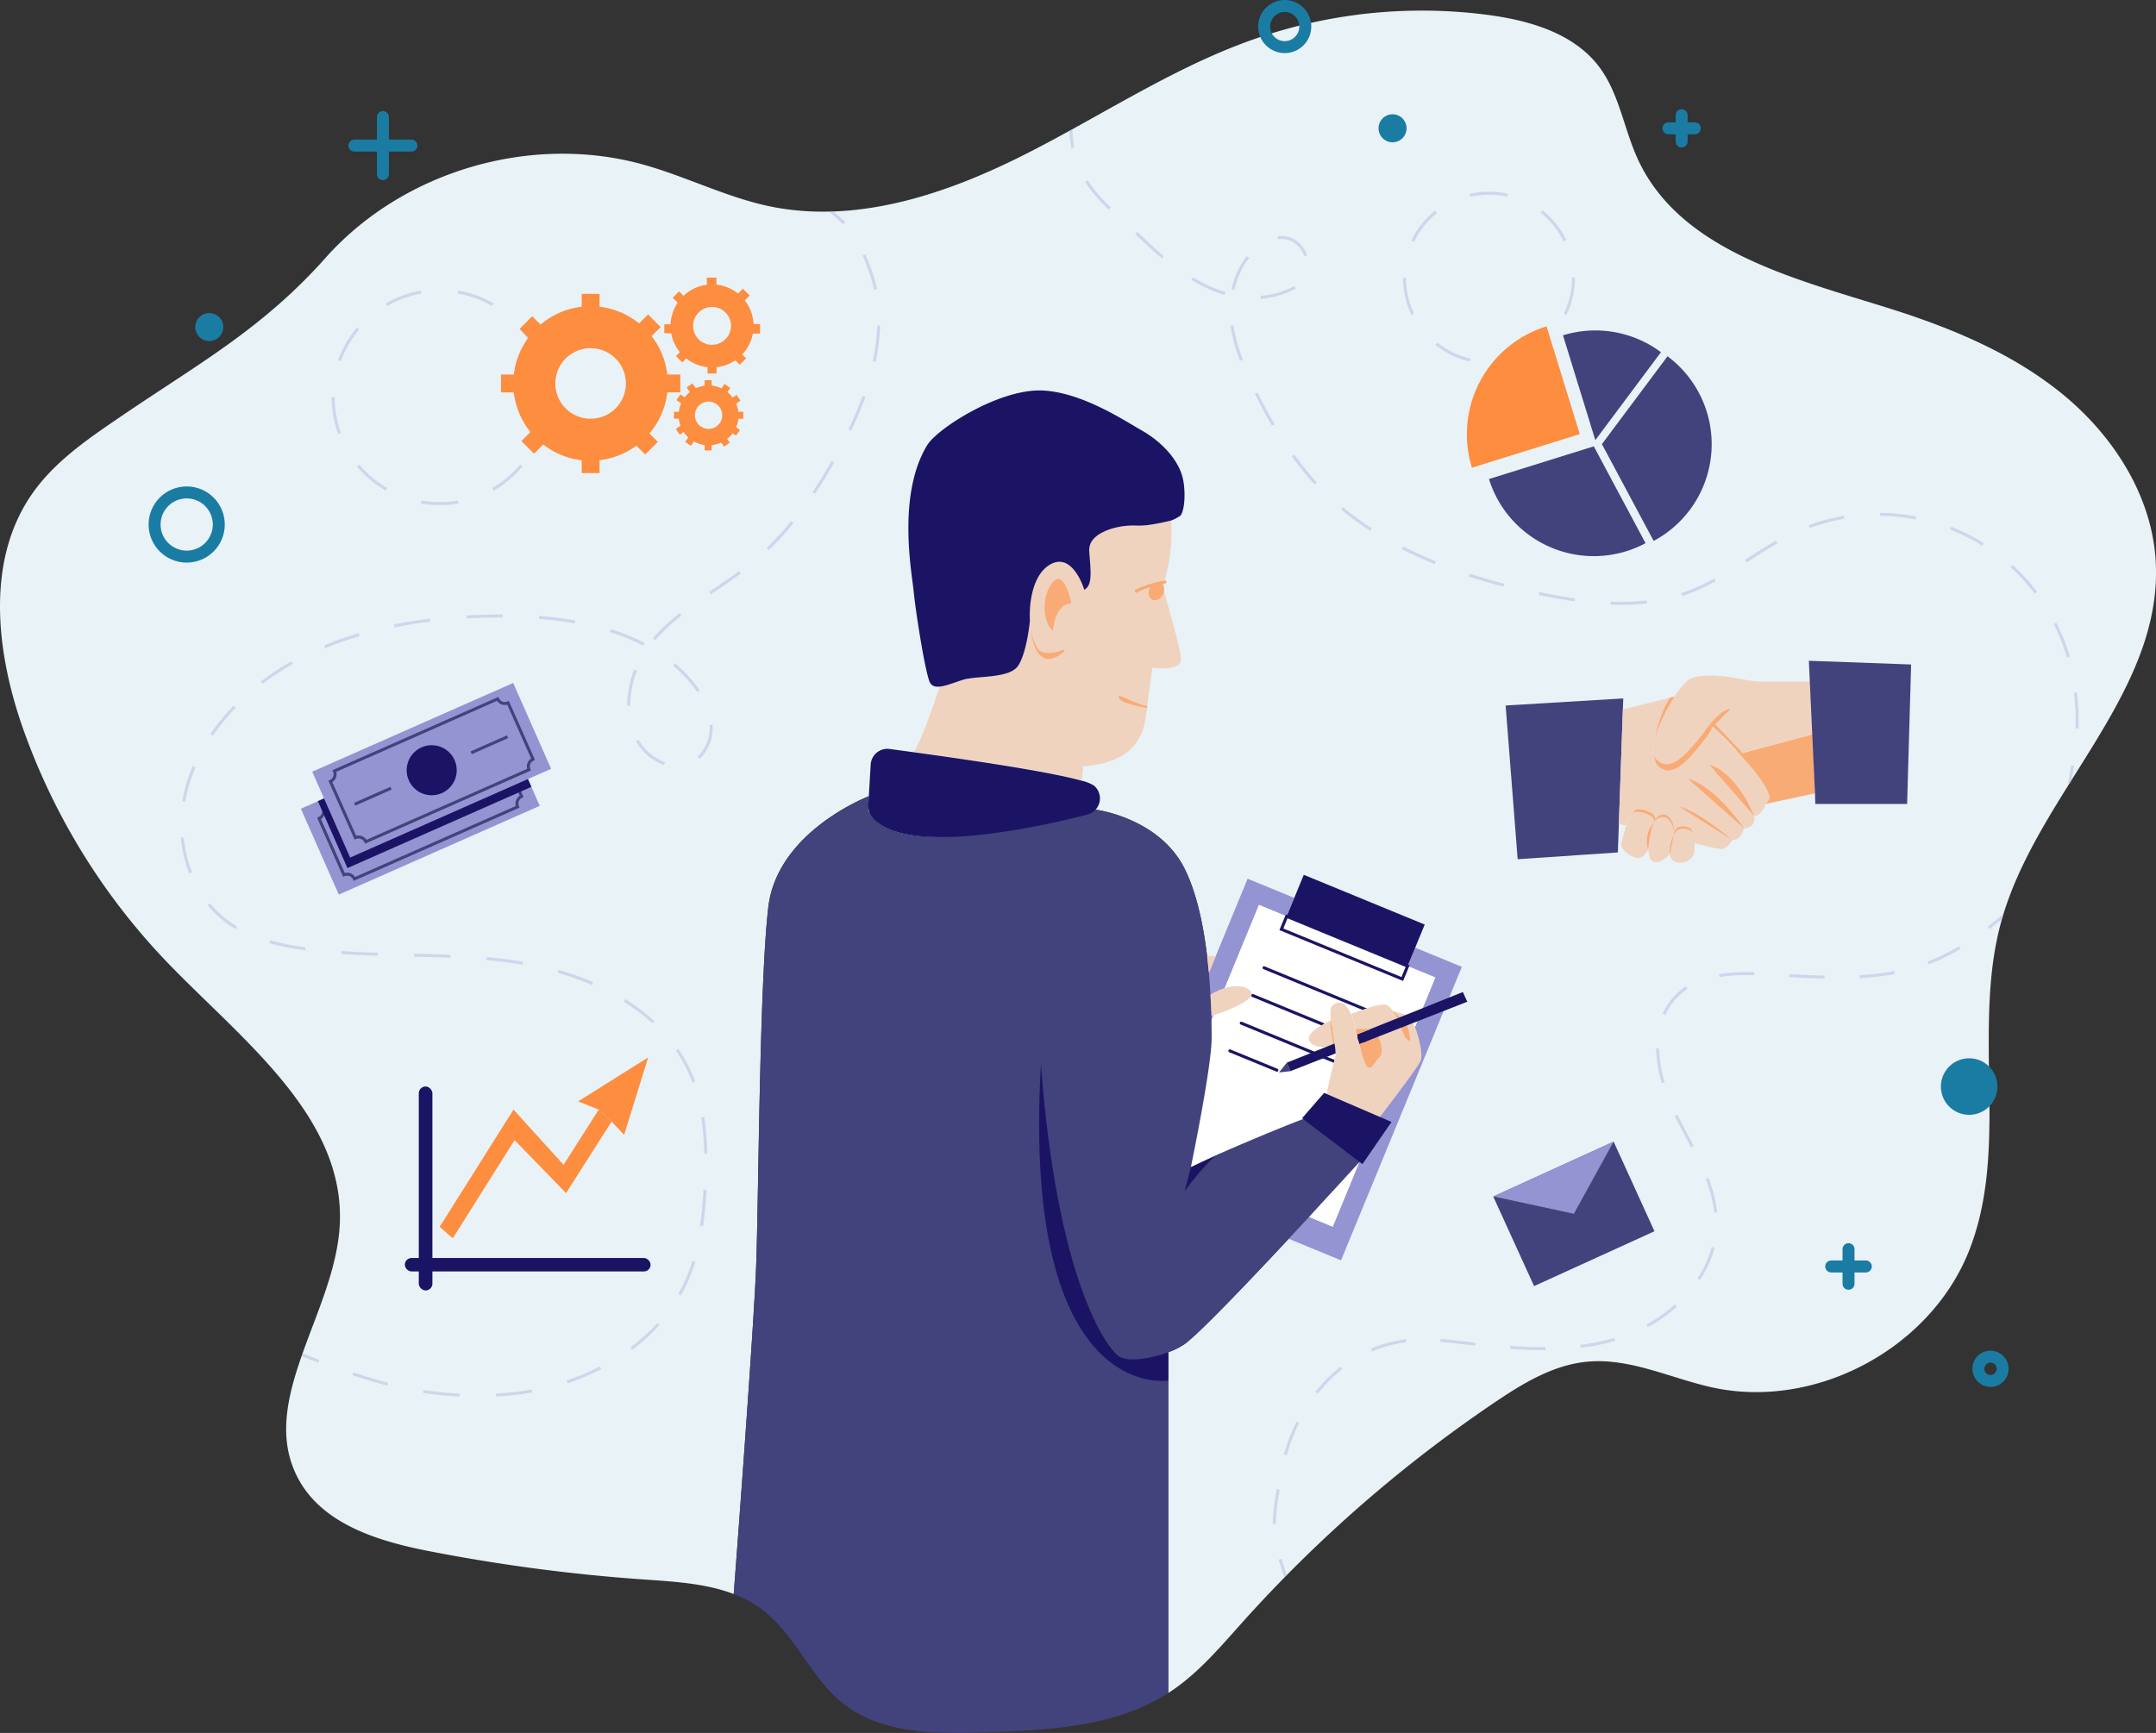 <svg xmlns="http://www.w3.org/2000/svg" viewBox="0 0 719.93 578.8">
  <rect x="0" y="0" width="719.93" height="578.8" fill="#333333" stroke="none"/>
  <defs>
    <style>
      .cls-1 {
        fill: #e9f2f6;
      }

      .cls-10, .cls-18, .cls-19, .cls-2, .cls-20, .cls-21, .cls-22, .cls-23, .cls-7, .cls-9 {
        fill: none;
      }

      .cls-2 {
        stroke: #1a7ca3;
        stroke-linejoin: round;
        stroke-width: 4px;
      }

      .cls-13, .cls-2, .cls-7 {
        stroke-linecap: round;
      }

      .cls-3 {
        fill: #1a7ca3;
      }

      .cls-4 {
        fill: #9494d3;
      }

      .cls-5 {
        fill: #1b1464;
      }

      .cls-16, .cls-6 {
        fill: #fff;
      }

      .cls-16, .cls-7 {
        stroke: #1b1464;
      }

      .cls-10, .cls-13, .cls-16, .cls-18, .cls-19, .cls-20, .cls-21, .cls-22, .cls-23, .cls-7, .cls-9 {
        stroke-miterlimit: 10;
      }

      .cls-8 {
        fill: #3330b7;
      }

      .cls-9 {
        stroke: #42427c;
      }

      .cls-10 {
        stroke: #3330b7;
      }

      .cls-11 {
        fill: #efd3bf;
      }

      .cls-12, .cls-13 {
        fill: #f9ab75;
      }

      .cls-13 {
        stroke: #f6aa75;
      }

      .cls-14 {
        fill: #42427c;
      }

      .cls-15 {
        fill: #fd8d3f;
      }

      .cls-17 {
        opacity: 0.31;
      }

      .cls-18, .cls-19, .cls-20, .cls-21, .cls-22, .cls-23 {
        stroke: #9494d3;
      }

      .cls-19 {
        stroke-dasharray: 12.07 12.07;
      }

      .cls-20 {
        stroke-dasharray: 12.14 12.14;
      }

      .cls-21 {
        stroke-dasharray: 12.66 12.66;
      }

      .cls-22 {
        stroke-dasharray: 12.42 12.42;
      }

      .cls-23 {
        stroke-dasharray: 11.73 11.73;
      }
    </style>
  </defs>
  <title>ERP_v1</title>
  <g id="Layer_2" data-name="Layer 2">
    <g id="Layer_1-2" data-name="Layer 1">
      <g>
        <path class="cls-1" d="M668.09,308.42c-3.64,13.54-4.07,27.67-4,41.87,0,6,.19,12.1.23,18.12.12,17.15-.64,34.06-7,49.81-13.08,32.32-50.9,52.47-85,45.3-14.11-3-27.74-10-42.1-8.73-11.49,1-21.79,7.3-31.35,13.77A456.37,456.37,0,0,0,415,541.7c-7.49,8.34-14.79,17.07-24.13,23.27l-.77.5V451.65a24.48,24.48,0,0,0,5.43-2.71c5.22-3.71,24.81-24.42,40.45-41.27l6.41-6.94c8.33-9,14.37-15.69,14.37-15.69-1.92-4.38-9.19-8.48-16.17-11.13l-4.87-.38c-3.58,1.19-30.12,12.05-38.07,16.32.63-3.2,6.93-33.79,6.93-43.25,0-3.18,0-8.33-.4-14.42h0c-.26-4.64-.69-9.83-1.4-15.11-1.29-9.59-3.49-19.48-7.25-27-8.55-17-29.66-19.67-29.66-19.67s-67.29,20.42-76,.17l.27-4.65s-30.68,11.65-33.6,37.15-3.17,94.24-4,118.5c-.71,21.25-7.45,109.72-7.54,110.83-9.24-3.54-19.79-4.14-29.83-4.84a587.58,587.58,0,0,1-70.92-9.29C127,515,107.9,509.38,99.6,493.9,85.69,468,112,438.43,113.46,409c1.76-35.93-32.37-61.42-57.35-87.3A217.34,217.34,0,0,1,7.78,243.6C-1.36,217.79-4.87,187,10.92,164.66c7.35-10.42,18.11-17.84,28.63-25,26.55-18.16,48.13-29.68,69.81-54.27,25.81-28.39,68-40.66,105-30.54,14.35,3.93,27.81,10.9,42.37,14,28.38,6,57.81-3.49,83.78-16.41s50.28-29.44,77.61-39.14A169.67,169.67,0,0,1,497,5c13.82,1.85,28.48,6.11,36.91,17.22,6.83,9,8.32,20.89,13.08,31.14,13.95,30,50.91,39.38,82.48,49.2,21,6.54,41.92,15,59,28.88s30.1,34,31.36,56C722.38,231.83,679.64,265.51,668.09,308.42Z"/>
        <circle class="cls-2" cx="664.67" cy="457.18" r="4.06"/>
        <circle class="cls-2" cx="428.99" cy="8.87" r="6.87"/>
        <g>
          <line class="cls-2" x1="127.86" y1="39.1" x2="127.86" y2="58.14"/>
          <line class="cls-2" x1="118.34" y1="48.62" x2="137.38" y2="48.62"/>
        </g>
        <circle class="cls-2" cx="62.34" cy="175.19" r="10.72"/>
        <circle class="cls-3" cx="69.88" cy="109.23" r="4.68"/>
        <circle class="cls-3" cx="465" cy="42.85" r="4.68"/>
        <g>
          <line class="cls-2" x1="617.26" y1="417.22" x2="617.26" y2="428.78"/>
          <line class="cls-2" x1="611.48" y1="423" x2="623.04" y2="423"/>
        </g>
        <g>
          <line class="cls-2" x1="561.53" y1="38.47" x2="561.53" y2="47.24"/>
          <line class="cls-2" x1="557.14" y1="42.85" x2="565.92" y2="42.85"/>
        </g>
        <circle class="cls-3" cx="657.54" cy="362.91" r="9.44"/>
      </g>
      <polygon class="cls-4" points="488.14 322.93 447.8 420.95 376.26 391.51 416.6 293.49 432.19 299.9 429.65 306.06 420.4 302.25 386.15 385.48 445.02 409.71 479.27 326.48 470.03 322.68 472.56 316.52 488.14 322.93"/>
      <polygon class="cls-5" points="475.74 308.8 470.03 322.68 429.65 306.06 435.36 292.19 475.74 308.8"/>
      <polygon class="cls-6" points="479.27 326.48 445.02 409.71 386.15 385.48 420.4 302.25 429.65 306.06 427.87 310.38 468.25 326.99 470.03 322.68 479.27 326.48"/>
      <line class="cls-7" x1="422.08" y1="323.23" x2="463.24" y2="340.17"/>
      <line class="cls-7" x1="418.27" y1="332.48" x2="459.44" y2="349.42"/>
      <line class="cls-7" x1="414.47" y1="341.73" x2="455.63" y2="358.67"/>
      <line class="cls-7" x1="410.66" y1="350.98" x2="426.38" y2="357.44"/>
      <g>
        <rect class="cls-4" x="103.67" y="253.96" width="73.36" height="31.35" transform="translate(-96.97 79.69) rotate(-23.83)"/>
        <circle class="cls-8" cx="140.36" cy="269.64" r="8.36"/>
        <path class="cls-9" d="M165.86,247.12,174.18,266a2.65,2.65,0,0,0-1.34,3.49l-54.5,24.07a2.65,2.65,0,0,0-3.49-1.36l-8.32-18.84a2.65,2.65,0,0,0,1.35-3.49l54.5-24.07A2.64,2.64,0,0,0,165.86,247.12Z"/>
        <line class="cls-10" x1="114.65" y1="280.99" x2="126.79" y2="275.63"/>
        <line class="cls-10" x1="153.55" y1="263.81" x2="165.69" y2="258.45"/>
        <rect class="cls-5" x="108.21" y="252.97" width="67.15" height="24.45" transform="translate(-95.05 79.89) rotate(-23.83)"/>
        <ellipse class="cls-8" cx="141.79" cy="265.19" rx="7.65" ry="6.52" transform="translate(-95.05 79.89) rotate(-23.83)"/>
        <line class="cls-8" x1="118.26" y1="275.58" x2="129.37" y2="270.68"/>
        <line class="cls-8" x1="153.87" y1="259.86" x2="164.98" y2="254.95"/>
        <rect class="cls-4" x="107.46" y="241.59" width="73.36" height="31.35" transform="translate(-91.65 80.17) rotate(-23.83)"/>
        <circle class="cls-5" cx="144.15" cy="257.26" r="8.36"/>
        <path class="cls-9" d="M169.65,234.74,178,253.58a2.64,2.64,0,0,0-1.34,3.49l-54.5,24.07a2.66,2.66,0,0,0-3.49-1.36L110.32,261a2.64,2.64,0,0,0,1.34-3.49l54.51-24.07A2.64,2.64,0,0,0,169.65,234.74Z"/>
        <line class="cls-9" x1="118.44" y1="268.61" x2="130.58" y2="263.25"/>
        <line class="cls-9" x1="157.34" y1="251.43" x2="169.48" y2="246.07"/>
      </g>
      <path class="cls-11" d="M394.12,221.34c-.93,1.62-4.56,2.25-9.37,1.68l-2.07,16c-.06.46-.13.92-.22,1.38-2,11-9.92,14.63-20.78,15.57l-.48,4.7-.83-.23c-8.14-2.17-24.42-4.82-39.15-7-5.82-.86-11.4-1.65-16.14-2.29,1.24-1.38,3.67-7.53,5.65-13,1.66-4.54,3-8.57,3.1-8.84,2.17-.22,5-1.41,7.7-2.26,4.56-1.43,15.51-.36,18.42-4.69s3.94-15,3.94-15c-.33-6.63,1.15-14.94,6.07-18.37,8.12-5.67,12.08,8,12.08,8,2.89-1.65,2.13-6.12,1.66-12.9,0-.21,0-.42,0-.62a6.77,6.77,0,0,1,.13-1,4.65,4.65,0,0,1,.36-1.05c.08-.16.16-.32.25-.47a4.53,4.53,0,0,1,.3-.46c.1-.14.22-.28.34-.42s.25-.28.37-.4a4.49,4.49,0,0,1,.4-.37,2.32,2.32,0,0,1,.18-.16,3.59,3.59,0,0,1,.33-.25,8.23,8.23,0,0,1,.92-.62l.52-.3a18,18,0,0,1,1.66-.78c.13-.05.26-.11.39-.15a12.59,12.59,0,0,1,1.26-.44l.51-.16.17-.06.09,0a24.28,24.28,0,0,1,7.64-.84h.12c.25,0,.51,0,.77,0a8,8,0,0,0,.84,0c.28,0,.56,0,.86-.07a.16.16,0,0,0,.1,0c.27,0,.54-.05.81-.08l1.28-.18.55-.08c.76-.13,1.5-.26,2.2-.4l.42-.08c1.9-.38,3.35-.75,3.58-.81h0a56.92,56.92,0,0,1-1.9,19.13,10.29,10.29,0,0,0-.18,5.34C390.56,204.82,395.26,219.34,394.12,221.34Z"/>
      <path class="cls-12" d="M357.76,201.59s-2.24-11.56-6.1-7.27-3.67,13.4-.07,16.38C351.59,210.7,352.17,201.52,357.76,201.59Z"/>
      <path class="cls-13" d="M389,194.38s-6.81,1.26-9.55,3.11"/>
      <ellipse class="cls-12" cx="386.13" cy="197.5" rx="3.15" ry="2.45" transform="translate(44.26 464.39) rotate(-65.07)"/>
      <path class="cls-11" d="M466.67,340.1l-13.53,5.42a1.7,1.7,0,0,1,0-.22c-.08-.36-.15-.71-.23-1a30,30,0,0,0-1.75-5.62s9.82-4,12-3a6.69,6.69,0,0,1,1.91,1.95h0C465.54,338.33,466.1,339.17,466.67,340.1Z"/>
      <path class="cls-11" d="M469.47,339l-2.8,1.13c-.57-.93-1.13-1.77-1.67-2.48A42.77,42.77,0,0,1,469.47,339Z"/>
      <polyline class="cls-14" points="429.68 354.94 427.09 358.2 430.89 357.77"/>
      <path class="cls-14" d="M456.77,385s-6,6.66-14.37,15.69L436,407.67c-15.64,16.85-35.23,37.56-40.45,41.27a24.48,24.48,0,0,1-5.43,2.71V565.47l-.7.44c-17.6,11-39.59,12-60.4,12.71-16.5.54-34.54.6-47.48-9.65-10.89-8.63-16-23.09-27.14-31.43a38.23,38.23,0,0,0-9.34-5.09H245c.09-1.11,6.83-89.58,7.54-110.83.8-24.26,1.05-93,4-118.5S290.11,266,290.11,266l-.27,4.65c8.75,20.25,76-.17,76-.17S387,273.1,395.54,290.1c3.76,7.48,6,17.37,7.25,27,.71,5.28,1.14,10.47,1.4,15.11h0c.35,6.09.4,11.24.4,14.42,0,9.46-6.3,40-6.93,43.25,7.95-4.27,34.49-15.13,38.07-16.32l4.87.38C447.58,376.56,454.85,380.66,456.77,385Z"/>
      <path class="cls-11" d="M404.19,332.18s7.9-5,12.9-1.66-12.5,8.8-12.5,8.8"/>
      <g>
        <rect class="cls-5" x="139.84" y="362.89" width="4.55" height="68.12" rx="2.27" ry="2.27"/>
        <rect class="cls-5" x="135.18" y="420.17" width="82.06" height="4.5" rx="2.25" ry="2.25"/>
        <polygon class="cls-15" points="199.94 370.61 188.19 389.05 171.47 370.61 146.82 409.76 151.2 413.58 171.83 380.8 189.02 398.49 204.22 374.62 199.94 370.61"/>
        <polyline class="cls-15" points="204.22 374.62 208.41 379.03 216.43 353.19 193.05 367.87 199.94 370.61"/>
      </g>
      <g>
        <rect class="cls-14" x="503.46" y="388.96" width="44.18" height="32.87" transform="translate(-120.8 254.49) rotate(-24.5)"/>
        <polygon class="cls-4" points="498.64 399.6 525.55 405.4 538.83 381.28 498.64 399.6"/>
      </g>
      <path class="cls-5" d="M347.59,355.37c5.33,72.1,21.94,95,26.1,97.69,3,1.94,10.59.77,16.42-1.41v9.46S341,469.28,347.59,355.37Z"/>
      <path class="cls-5" d="M394.21,172.2a14.19,14.19,0,0,1-3.14,1.65h0c-.23.06-1.69.43-3.58.81l-.43.08c-.69.14-1.43.27-2.2.4l-.54.08-1.28.18-.81.08a.16.16,0,0,1-.1,0c-.3,0-.58.06-.87.07l-.83,0h-.9a24.31,24.31,0,0,0-7.64.84l-.08,0-.18.06-.5.16a12.59,12.59,0,0,0-1.26.44c-.13,0-.26.1-.39.15a18.21,18.21,0,0,0-1.67.78l-.52.3a9.13,9.13,0,0,0-.91.62,3.59,3.59,0,0,0-.33.25,1.29,1.29,0,0,0-.18.16,4.73,4.73,0,0,0-.4.37,3.55,3.55,0,0,0-.38.4q-.18.21-.33.42a4.53,4.53,0,0,0-.3.46c-.09.15-.18.31-.26.47a5.39,5.39,0,0,0-.35,1.05,5.69,5.69,0,0,0-.13,1,4.3,4.3,0,0,0,0,.62c.47,6.78,1.23,11.25-1.66,12.9,0,0-4-13.62-12.09-8-4.92,3.43-6.4,11.74-6.06,18.37,0,0-1,10.63-3.94,15s-13.86,3.26-18.42,4.69-9.45,3.83-11,.94-4.87-24.18-5.47-30.6c-.57-6-5.6-32.06,4.52-48.7,3.37-5.55,23.87-18.72,38.15-18.28,13.41.41,28.16,10.36,33.26,13.2,6.69,3.76,12.09,9.49,13.79,15.47C395.9,163,395.82,170,394.21,172.2Z"/>
      <path class="cls-12" d="M383,236.46s-9.5-1.44-9.49-3.71c0,0-.07-.44.59-.29s6.78,3.22,9,3.38Z"/>
      <path class="cls-12" d="M343.89,207.51s.6,19.32,11.46,10.08A.35.35,0,0,0,355,217c-2.39,1.11-6.89,1.94-8.56-.41a18.77,18.77,0,0,1-2.53-9.07"/>
      <path class="cls-5" d="M363.13,272.07c-15.95,4.09-62.06,14.44-72.2.45a5.5,5.5,0,0,1-1-3.54l.18-3,.63-10.6a5.58,5.58,0,0,1,6.31-5.22l8,1.08c4.74.64,10.32,1.43,16.14,2.29,14.73,2.16,31,4.81,39.15,7l.83.23a13,13,0,0,1,4.14,1.64l.15.13A5.59,5.59,0,0,1,363.13,272.07Z"/>
      <path class="cls-5" d="M397.66,389.84l-2.06,7.94s8-10.84,11.26-12.18S397.66,389.84,397.66,389.84Z"/>
      <path class="cls-11" d="M444.42,340.78s-7.53,3.32-7.37,6.16,6.2,3.8,8.58,1.6Z"/>
      <path class="cls-11" d="M474.38,354.31c-.68,1.79-9,12.72-13.59,18.75-1.82,2.38-3.07,4-3.07,4a148.32,148.32,0,0,0-15.58-7.79s.34-1.63.83-3.87c.92-4.3,2.36-10.84,2.91-12.39a3.14,3.14,0,0,0,.12-1.17,26.11,26.11,0,0,0-.37-3.29c-.19-1.21-.42-2.53-.64-3.87a.06.06,0,0,1,0,0l-.33-2.09c-.46-3.1-.66-5.86.19-6.64,2.13-1.95,4.4-1.45,6.28,2.75a30,30,0,0,1,1.75,5.62c.08.32.15.67.23,1a1.7,1.7,0,0,0,0,.22c.25,1.2.49,2.27.74,3.23,1.81,7,3.56,7.83,3.56,7.83s2.09-2.28,3.26-3.51c1.37-1.45-2.79-4.41-4.21-5.36l11.24-4.41.64-.25,1.38-.54,2.18-.86a32.24,32.24,0,0,1,1.41,3.66S475.33,351.81,474.38,354.31Z"/>
      <path class="cls-12" d="M460.7,353.07c-.76.8-1.88,2.27-2.59,3.21a1,1,0,0,1-1.54,0c-.83-1-1.6-3.32-2.69-7.56l6.24-2.46C461.13,347.88,462.07,351.62,460.7,353.07Z"/>
      <path class="cls-12" d="M470.91,347.25l-.35-2.26a7.42,7.42,0,0,0-2.35-4.46L465,337.62l1.09,1.62a7.14,7.14,0,0,1,.9,1.84l.59,1.84c.09.26.19.51.3.76l1.29,2.68S470.75,348.39,470.91,347.25Z"/>
      <path class="cls-5" d="M489.94,334.58l-18,7.07-2.18.86-1.38.54-.64.25-11.24,4.41-2.61,1c-.25-1-.49-2-.74-3.23l13.47-5.39.06,0,.74-.3,2.06-.83,19-7.63Z"/>
      <path class="cls-12" d="M444.42,340.78l1.21,7.76-.42.17S443.87,341.16,444.42,340.78Z"/>
      <polygon class="cls-12" points="452.74 343.74 457.8 343.66 453.14 345.52 452.74 343.74"/>
      <path class="cls-5" d="M445.63,348.54a24.24,24.24,0,0,1,.36,3.3l-15.1,5.93-1.21-2.83Z"/>
      <polygon class="cls-5" points="435.72 374.22 454.95 388.82 464.65 374.73 442.14 365.03 434.82 373.46 435.72 374.22"/>
      <polygon class="cls-16" points="470.03 322.68 468.25 326.99 427.87 310.38 429.65 306.06 470.03 322.68"/>
      <polygon class="cls-11" points="405.98 319.31 403.07 319.31 403.67 324.93 405.98 319.31"/>
      <polygon class="cls-14" points="542.04 233.28 541.91 236.89 540.57 275.11 540.23 284.71 506.78 286.98 502.76 235.64 542.04 233.28"/>
      <polygon class="cls-11" points="606.06 264.99 606.06 265 605.99 265.01 606.06 264.99"/>
      <path class="cls-11" d="M590.91,266.43a5.16,5.16,0,0,1-.93,1.62,4.65,4.65,0,0,1-.43.48s-1.24,4-3.82,4c0,0,1.08,3.69-3.34,4.18,0,0-1.16,4.23-4,3.86,0,0-1.61,3.36-4.06,3s-8.45-2-8.45-2c0-1.75-.27-3.76-1.57-4.29-2-.81-4.43-1-5.34,1.62.06-4.74-2.91-5.75-2.91-5.75a3.31,3.31,0,0,0-3.7,1.59c.78-2.22-4.59-4-6.57-3.46-.95.26-1.95,2.27-2.76,4.5l-2.46-.6,1.34-38.22,17.27-4.28c-.15.22-.29.44-.43.67-4.39,6.95-8.74,17.2-5.59,20.35,3.93,3.93,8.62.68,16.8-10.43.25-.34.55-.73.9-1.15l.06,0,.16.15.12.11.32.29.24.23h0c1.65,1.54,5.3,5,9,8.92v0C585.54,256.9,590.34,262.81,590.91,266.43Z"/>
      <g>
        <path class="cls-12" d="M559,278.05a18.85,18.85,0,0,1-1.22,6v0l0,0,0,0c-.64,1.61-7,6.94-7-1.51v-.22c0-.39,0-.82,0-1.28a16.4,16.4,0,0,1,1.56-6.76v0c.11-.18.21-.35.32-.5,1.58-2.32,3.55-1.59,3.55-1.59S559.07,273.31,559,278.05Z"/>
        <path class="cls-12" d="M552.67,273.89c-.11.15-.21.32-.32.5v0a16.4,16.4,0,0,0-1.56,6.76c0,.46,0,.89,0,1.28v.22l0,.08c-.24.53-1.77,3.62-4,2.92-2.4-.74-4.88-3-4.68-4.62a41.24,41.24,0,0,1,1.66-6.12c.77-2.23,1.73-4.24,2.65-4.5C548.26,269.88,553.42,271.67,552.67,273.89Z"/>
        <path class="cls-12" d="M565.65,280.72c0,1-.07,1.95-.07,2.45,0,1.38-1,4-4.56,4.16a2.83,2.83,0,0,1-3.25-3.17v0l0,0v0a18.85,18.85,0,0,0,1.22-6c.88-2.62,3.24-2.43,5.13-1.62C565.39,277,565.64,279,565.65,280.72Z"/>
        <path class="cls-12" d="M552.67,273.89a9.24,9.24,0,0,0-2,8.86S551.7,274.69,552.67,273.89Z"/>
        <path class="cls-12" d="M559,278.05a51.68,51.68,0,0,0-1.2,5.82C557.75,285.33,557.16,281.39,559,278.05Z"/>
      </g>
      <path class="cls-12" d="M606.06,265l-.07,0-15.81,3.38-.63.14a4.65,4.65,0,0,0,.43-.48,5.16,5.16,0,0,0,.93-1.62c-.57-3.62-5.37-9.53-10.14-14.61v0l24.57-6.59Z"/>
      <path class="cls-12" d="M585.73,272.49s-5.54-14.29-14.87-17"/>
      <path class="cls-12" d="M582.4,276.67s-9.71-14.22-18.75-16.55"/>
      <path class="cls-12" d="M578.4,280.54s-11.53-9.77-17.53-11.09"/>
      <g>
        <path class="cls-11" d="M559,278.83a18.4,18.4,0,0,1-1.28,6v0s0,0,0,0l0,0c-.66,1.61-7.23,6.94-7.3-1.51v-.22c0-.39,0-.82,0-1.28a15.76,15.76,0,0,1,1.62-6.76v0c.11-.18.22-.35.33-.5a3.31,3.31,0,0,1,3.7-1.59S559,274.09,559,278.83Z"/>
        <path class="cls-11" d="M552.36,274.67c-.11.15-.22.32-.33.5v0A15.76,15.76,0,0,0,550.4,282c0,.46,0,.89,0,1.28v.22a.46.46,0,0,1,0,.08c-.25.53-1.84,3.62-4.13,2.92-2.5-.74-5.08-3-4.87-4.62a40,40,0,0,1,1.72-6.12c.81-2.23,1.81-4.24,2.76-4.5C547.77,270.66,553.14,272.45,552.36,274.67Z"/>
        <path class="cls-11" d="M565.88,281.5c0,1-.07,1.95-.07,2.45,0,1.38-1,4-4.75,4.16-3.58.14-3.41-2.9-3.39-3.17v0s0,0,0,0v0a18.4,18.4,0,0,0,1.28-6c.91-2.62,3.37-2.43,5.34-1.62C565.61,277.74,565.87,279.75,565.88,281.5Z"/>
        <path class="cls-12" d="M552.36,274.67a9,9,0,0,0-2.05,8.86S551.35,275.47,552.36,274.67Z"/>
        <path class="cls-12" d="M559,278.83a51.15,51.15,0,0,0-1.26,5.82C557.66,286.11,557,282.17,559,278.83Z"/>
      </g>
      <path class="cls-12" d="M576.21,228l-4.44,14.89s-1.06,2.09-1.31,2.43c-8.18,11.11-12.87,14.36-16.8,10.43-3.15-3.15-.44-15.78,4-22.73.14-.23,1.42-.17,1.57-.39,1.41-2.16,3.29-1.85,4.42-2.91C565.92,227.5,571.31,227.45,576.21,228Z"/>
      <path class="cls-11" d="M605.33,245.2l-24.57,6.59c-3.69-3.94-7.34-7.38-9-8.92l-.25-.22-.32-.29-.12-.11-.16-.15-.06,0c-.35.42-.65.81-.9,1.15-8.18,11.11-12.87,14.36-16.8,10.43-3.15-3.15,1.2-13.4,5.59-20.35.14-.23.28-.45.43-.67a29.14,29.14,0,0,1,3.92-5c3.55-3.37,14.29-1.69,19.44-.64a31.13,31.13,0,0,0,6.39.64h15.75Z"/>
      <path class="cls-12" d="M577.81,236.83l-6,6-.24-.23-.32-.29-.12-.11-.16-.15-.06,0C572.66,239.81,575.51,236.87,577.81,236.83Z"/>
      <path class="cls-12" d="M581.88,251.49l-9.77-10.23-.53,1.07s7,6.23,9.18,9.46Z"/>
      <g class="cls-17">
        <g>
          <path class="cls-18" d="M357.58,43.35a39.85,39.85,0,0,0,.68,6"/>
          <path class="cls-19" d="M362.73,60.45c4.58,7.15,11.72,12.62,19.64,20.13,8.85,8.4,19,16.38,31,18.46a30.35,30.35,0,0,0,18.29-2.68c10-5,3.33-20.39-7.07-16.38A17.38,17.38,0,0,0,420,82.61c-6.67,5.3-9.43,14.41-8.92,22.92s3.89,16.57,7.62,24.23c5.74,11.77,12.53,23.15,21.54,32.64,19,20,46.22,30,73.19,35.72,16.75,3.55,34.63,5.62,50.66-.42,12.53-4.73,22.82-14,35-19.69a66.19,66.19,0,0,1,93.67,51.5,73.72,73.72,0,0,1,.3,20.23"/>
          <path class="cls-18" d="M692.08,255.71c-.3,1.82-.65,3.77-1,5.92"/>
        </g>
      </g>
      <g class="cls-17">
        <g>
          <path class="cls-18" d="M100.87,452.48c1.9.76,3.75,1.5,5.58,2.21"/>
          <path class="cls-20" d="M117.86,458.85c16.11,5.43,30.87,8.14,49.88,6.95,25.41-1.59,51.49-15,61.67-38.3,4.26-9.76,5.53-20.55,6.06-31.19.66-13.27.15-27.05-5.54-39.05-10.05-21.24-34.15-32.33-57.38-35.88s-47-1.28-70.31-4.42c-9.33-1.26-18.85-3.52-26.42-9.13-11-8.14-16.23-22.63-15-36.23s8.34-26.22,17.93-36c22.55-22.9,56.84-29.94,89-29.86,23.18.05,48.7,4.46,63.43,22.37,3.38,4.11,6.12,9,6.31,14.37s-2.73,11-7.76,12.75c-3.82,1.33-8.17.22-11.52-2.06-12-8.15-9.83-27.35-.7-38.6s22.84-17.62,34-26.85c11.75-9.72,20.57-22.55,28-35.89C290,133,298.05,110.22,290.42,90c-1.83-4.86-3-8-4.71-10.69"/>
          <path class="cls-18" d="M281.9,74.56c-1.21-1.21-2.67-2.51-4.46-4"/>
        </g>
      </g>
      <g class="cls-17">
        <circle class="cls-21" cx="497.2" cy="92.74" r="28.22"/>
      </g>
      <g class="cls-17">
        <circle class="cls-22" cx="146.83" cy="132.61" r="35.59"/>
      </g>
      <g class="cls-17">
        <g>
          <path class="cls-18" d="M668.74,306.12c-1.59,1.34-3.15,2.59-4.67,3.77"/>
          <path class="cls-23" d="M654.38,316.5c-16.51,9.79-31.51,10.7-55.17,9.45-13.94-.74-30.24-3.08-39.78,7.12-9.22,9.85-6.29,25.86-.47,38s14.14,24,14.14,37.5c0,17.56-14.84,32.36-31.49,38s-34.75,4-52.21,2c-6.73-.76-13.53-1.57-20.25-.7A43,43,0,0,0,453.74,453c-14,7.82-23.06,23-25.91,38.79-2,11-3,16.1-1.74,23.28"/>
          <path class="cls-18" d="M427.46,520.78c.5,1.72,1.11,3.61,1.83,5.71"/>
        </g>
      </g>
      <g>
        <path class="cls-14" d="M554.62,117.64,532.71,147l-10.8-35a36.63,36.63,0,0,1,32.71,5.64Z"/>
        <path class="cls-15" d="M527.52,145l-36,11.21A37.69,37.69,0,0,1,516.42,109Z"/>
        <path class="cls-14" d="M549.48,181.42A36.66,36.66,0,0,1,497.2,160l35-10.92Z"/>
        <path class="cls-14" d="M571.56,148.34a36.63,36.63,0,0,1-19.37,32.33l-17.28-32.33L556.82,119A36.62,36.62,0,0,1,571.56,148.34Z"/>
      </g>
      <g>
        <g>
          <path class="cls-15" d="M197.22,102.28A25.8,25.8,0,1,0,223,128.07,25.79,25.79,0,0,0,197.22,102.28Zm0,37.57A11.78,11.78,0,1,1,209,128.07,11.77,11.77,0,0,1,197.22,139.85Z"/>
          <rect class="cls-15" x="194.25" y="98.14" width="5.96" height="8.28"/>
          <rect class="cls-15" x="194.25" y="149.73" width="5.96" height="8.28"/>
          <rect class="cls-15" x="168.45" y="123.94" width="5.96" height="8.28" transform="translate(43.36 299.51) rotate(-90)"/>
          <rect class="cls-15" x="220.04" y="123.94" width="5.96" height="8.28" transform="translate(94.94 351.09) rotate(-90)"/>
          <rect class="cls-15" x="175.56" y="106.54" width="5.96" height="8.28" transform="translate(-25.97 158.66) rotate(-45)"/>
          <rect class="cls-15" x="211.64" y="142.62" width="5.96" height="8.28" transform="translate(-40.91 194.75) rotate(-45)"/>
          <rect class="cls-15" x="212.59" y="105.93" width="5.96" height="8.28" transform="translate(290.17 340.33) rotate(-135)"/>
          <rect class="cls-15" x="176.16" y="142.36" width="5.96" height="8.28" transform="translate(202.22 376.76) rotate(-135)"/>
        </g>
        <g>
          <path class="cls-15" d="M237.77,95a13.86,13.86,0,1,0,13.86,13.85A13.85,13.85,0,0,0,237.77,95Zm0,20.18a6.33,6.33,0,1,1,6.33-6.33A6.33,6.33,0,0,1,237.77,115.14Z"/>
          <rect class="cls-15" x="236.03" y="92.74" width="3.2" height="4.45"/>
          <rect class="cls-15" x="236.27" y="120.58" width="3" height="4.17"/>
          <rect class="cls-15" x="222.42" y="107.73" width="3" height="4.17" transform="translate(114.1 333.73) rotate(-90)"/>
          <rect class="cls-15" x="249.96" y="107.59" width="3.2" height="4.45" transform="translate(141.75 361.38) rotate(-90)"/>
          <rect class="cls-15" x="225.66" y="97.77" width="3" height="4.17" transform="translate(-4.07 189.87) rotate(-45)"/>
          <rect class="cls-15" x="245.09" y="117.2" width="3" height="4.17" transform="translate(-12.12 209.3) rotate(-45)"/>
          <rect class="cls-15" x="246.03" y="96.92" width="3.2" height="4.45" transform="translate(352.62 344.34) rotate(-135)"/>
          <rect class="cls-15" x="226.75" y="116.43" width="3" height="4.17" transform="translate(305.84 363.72) rotate(-135)"/>
        </g>
        <g>
          <path class="cls-15" d="M236.62,128.73a10,10,0,1,0,10,10A10,10,0,0,0,236.62,128.73Zm0,14.52a4.56,4.56,0,1,1,4.55-4.55A4.55,4.55,0,0,1,236.62,143.25Z"/>
          <g>
            <rect class="cls-15" x="235.3" y="126.97" width="2.33" height="3.24"/>
            <rect class="cls-15" x="235.3" y="147.18" width="2.33" height="3.24"/>
            <rect class="cls-15" x="225.5" y="137.1" width="2.3" height="3.2" transform="translate(87.95 365.35) rotate(-90)"/>
            <rect class="cls-15" x="245.4" y="137.08" width="2.33" height="3.24" transform="translate(107.87 385.27) rotate(-90)"/>
            <rect class="cls-15" x="240.8" y="128.6" width="2.33" height="3.24" transform="translate(365.49 375.67) rotate(-145)"/>
            <rect class="cls-15" x="244.11" y="132.15" width="2.33" height="3.24" transform="translate(276.39 411.42) rotate(-125)"/>
            <rect class="cls-15" x="230.01" y="128.43" width="2.33" height="3.24" transform="translate(-32.78 156.12) rotate(-35)"/>
            <rect class="cls-15" x="226.7" y="131.98" width="2.33" height="3.24" transform="translate(-12.27 243.63) rotate(-55)"/>
            <rect class="cls-15" x="240.63" y="145.56" width="2.33" height="3.24" transform="translate(524.29 129.05) rotate(145)"/>
            <rect class="cls-15" x="243.94" y="142.01" width="2.33" height="3.24" transform="translate(503.35 25.23) rotate(125)"/>
            <rect class="cls-15" x="229.51" y="145.29" width="2.33" height="3.24" transform="translate(125.98 -105.74) rotate(35)"/>
            <rect class="cls-15" x="226.49" y="141.7" width="2.3" height="3.2" transform="translate(214.45 -125.37) rotate(55)"/>
          </g>
        </g>
      </g>
      <polygon class="cls-14" points="638.16 221.94 636.82 268.53 606.17 268.53 606.06 265 606.06 264.99 604.01 220.7 638.16 221.94"/>
    </g>
  </g>
</svg>
